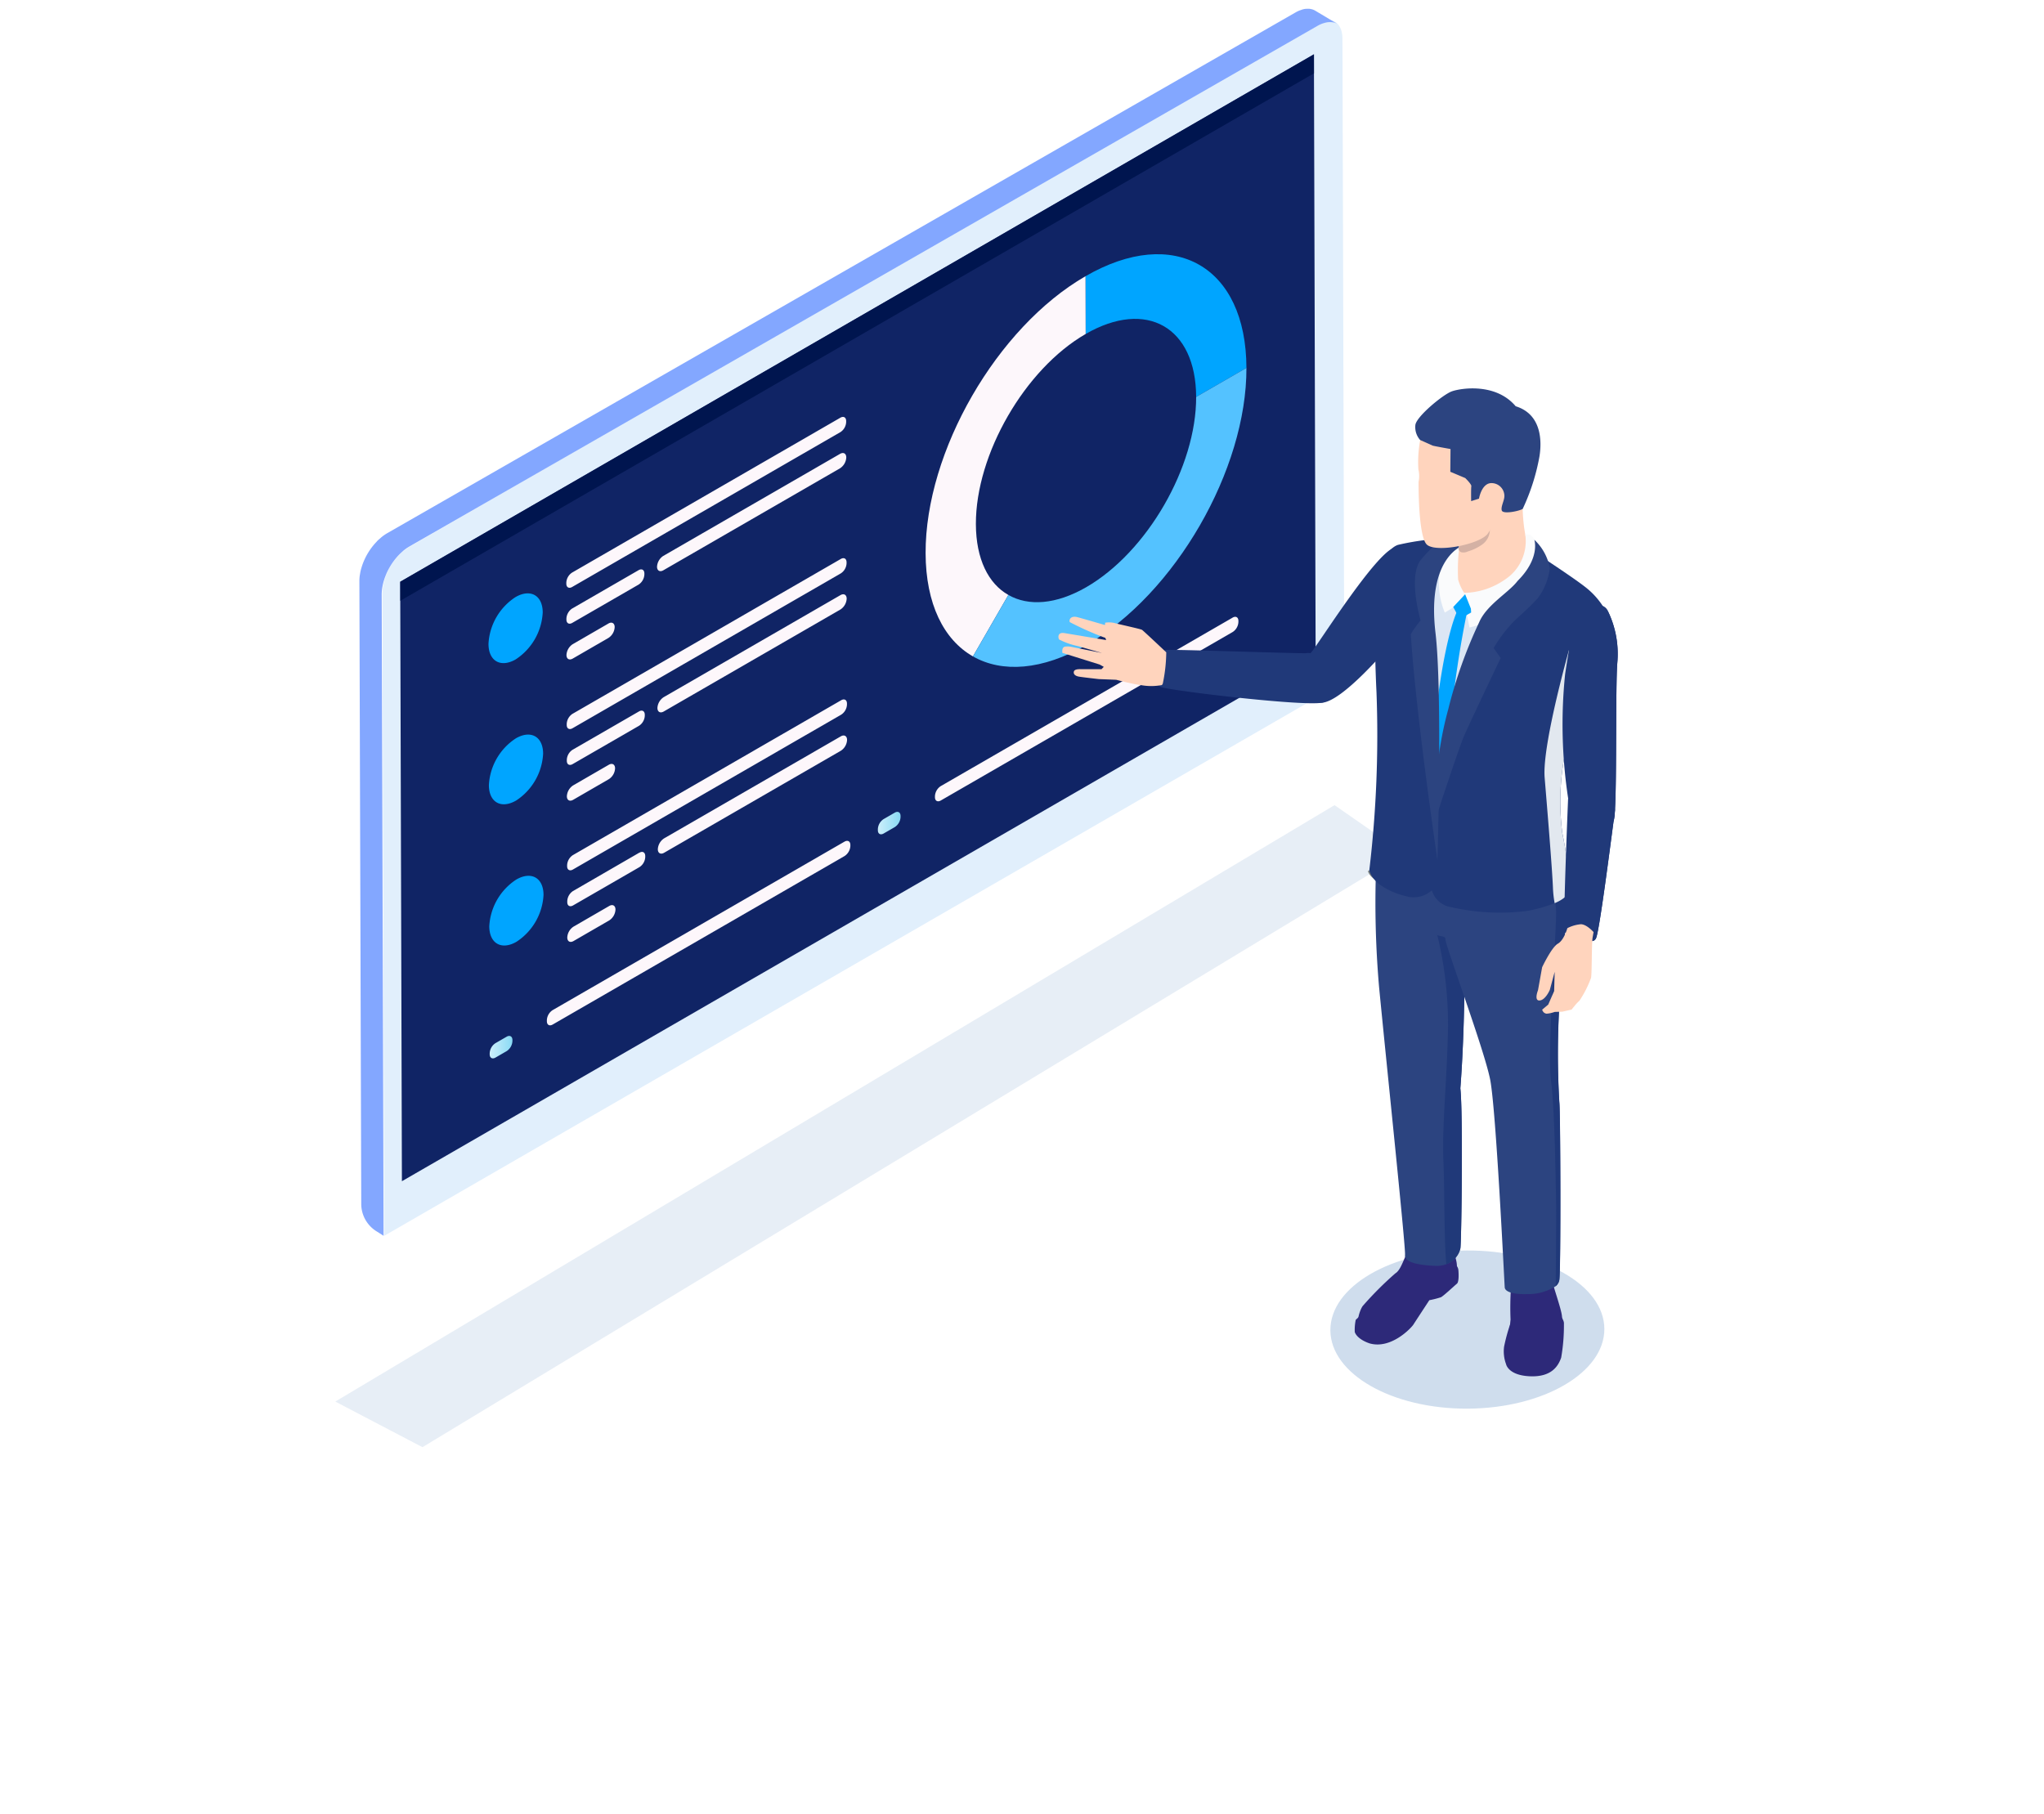 <svg xmlns="http://www.w3.org/2000/svg" xmlns:xlink="http://www.w3.org/1999/xlink" width="178" height="158" viewBox="0 0 178 158"><defs><linearGradient id="a" x2="1" y1=".5" y2=".5" gradientUnits="objectBoundingBox"><stop offset="0" stop-color="#cdeffb"/><stop offset="1" stop-color="#89daf4"/></linearGradient><linearGradient xlink:href="#a" id="b" x1="0" x2="1" y1=".5" y2=".5"/></defs><g transform="translate(-373.5 -3987.394)"><path fill="#e1effc" d="M488.1 3989.438c1.271-.734 2.3-.146 2.307 1.314l.159 56.008-83.609 48.271-.159-56.007a5.051 5.051 0 0 1 2.292-3.97Z"/><path fill="#102465" d="m487.922 3992.125.148 52.211-79.57 45.938-.148-52.211Z"/><path fill="#00154f" d="M487.926 3993.781v-1.656l-79.567 45.938v1.656Z"/><path fill="#83a7ff" d="M488.78 3989.41a1.874 1.874 0 0 1 .395-.086h.036a1.4 1.4 0 0 1 .387.02h.02a1.184 1.184 0 0 1 .347.132l-1.94-1.159-.014-.007a1.044 1.044 0 0 0-.12-.059.956.956 0 0 0-.128-.045.785.785 0 0 0-.086-.02l-.02-.005-.029-.006a1.334 1.334 0 0 0-.145-.018h-.16l-.053.006h-.036c-.03 0-.059 0-.09.009a2.157 2.157 0 0 0-.212.045c-.03.009-.062.023-.093.032l-.084.03c-.036.013-.071.021-.107.036a3.026 3.026 0 0 0-.338.168l-79.11 45.362a3.807 3.807 0 0 0-.453.314c-.048.038-.093.082-.14.122-.071.063-.144.12-.213.188-.031.03-.06.065-.09.1l-.081.086c-.03.033-.062.064-.092.1-.067.077-.132.157-.2.238l-.064.087-.034.045-.063.085c-.047.069-.094.138-.139.209s-.084.134-.124.2l-.01.018-.009.016c-.032.056-.064.112-.094.169s-.071.136-.1.2-.059.125-.086.188l-.005.01-.005.011c-.031.071-.06.143-.088.216s-.056.151-.082.227c-.012.038-.023.077-.035.115l-.015.049c-.008.027-.017.054-.025.081a4.838 4.838 0 0 0-.067.277c-.012.056-.02.112-.029.168-.005.029-.011.057-.015.086s-.01.054-.014.08a3.816 3.816 0 0 0-.031.472l.162 54.255a2.811 2.811 0 0 0 1.4 2.422l.546.348-.166-55.866a3.747 3.747 0 0 1 .045-.552c0-.029.01-.058.015-.087a4.637 4.637 0 0 1 .121-.526l.015-.048a5.443 5.443 0 0 1 .21-.57v-.009a5.8 5.8 0 0 1 .285-.563l.009-.016a5.918 5.918 0 0 1 .336-.515l.033-.044a5.355 5.355 0 0 1 .352-.424l.08-.085c.1-.1.2-.193.3-.283.047-.041.093-.085.141-.124a3.7 3.7 0 0 1 .453-.314l79.11-45.361a2.68 2.68 0 0 1 .445-.205Z"/><g style="isolation:isolate"><path fill="#00a5ff" d="M418.391 4039.4a5.176 5.176 0 0 0-2.351 4.072c0 1.5 1.063 2.106 2.366 1.354a5.2 5.2 0 0 0 2.356-4.081c0-1.5-1.068-2.1-2.371-1.345"/><path fill="#fdf7fb" d="m446.681 4023.776-23.364 13.49a1.11 1.11 0 0 0-.5.871v.093c0 .32.229.449.507.289l23.363-13.489a1.1 1.1 0 0 0 .5-.872v-.093c0-.319-.224-.452-.507-.289m-17.571 13.279-5.783 3.339a1.114 1.114 0 0 0-.5.871v.088c0 .325.229.454.506.294l5.783-3.339a1.113 1.113 0 0 0 .5-.877v-.087c0-.32-.228-.45-.506-.289m17.545-10.13-15.394 8.888a1.2 1.2 0 0 0-.543.941c0 .343.249.484.547.312l15.394-8.888a1.2 1.2 0 0 0 .539-.938c0-.349-.245-.487-.543-.315m-20.168 14.775-3.111 1.8a1.2 1.2 0 0 0-.544.941c0 .348.245.487.548.312l3.111-1.8a1.19 1.19 0 0 0 .538-.939c0-.342-.244-.487-.542-.315"/><path fill="#00a5ff" d="M418.426 4051.7a5.178 5.178 0 0 0-2.351 4.072c0 1.5 1.063 2.1 2.366 1.349a5.193 5.193 0 0 0 2.356-4.075c0-1.5-1.068-2.1-2.371-1.346"/><path fill="#fdf7fb" d="m446.716 4036.08-23.364 13.489a1.116 1.116 0 0 0-.5.872v.093c0 .319.229.449.506.288l23.364-13.489a1.1 1.1 0 0 0 .5-.872v-.093c0-.319-.223-.452-.506-.288m-17.572 13.278-5.783 3.339a1.1 1.1 0 0 0-.5.872v.087c0 .325.229.449.506.289l5.783-3.339a1.1 1.1 0 0 0 .5-.872v-.087c0-.325-.229-.449-.506-.289m17.545-10.13-15.394 8.888a1.2 1.2 0 0 0-.544.936c0 .348.25.484.548.312l15.394-8.888a1.191 1.191 0 0 0 .538-.939c0-.342-.244-.481-.542-.309M426.521 4054l-3.111 1.8a1.2 1.2 0 0 0-.544.942c0 .348.244.486.548.312l3.111-1.8a1.188 1.188 0 0 0 .538-.939c0-.342-.244-.486-.542-.314"/><path fill="#00a5ff" d="M418.46 4064a5.179 5.179 0 0 0-2.351 4.072c.005 1.5 1.064 2.1 2.367 1.348a5.192 5.192 0 0 0 2.356-4.075c0-1.5-1.069-2.1-2.372-1.345"/><path fill="#fdf7fb" d="m446.751 4048.383-23.364 13.489a1.115 1.115 0 0 0-.5.872v.093c0 .319.229.449.506.289l23.364-13.489a1.109 1.109 0 0 0 .5-.872v-.093c0-.319-.224-.452-.506-.289m-17.573 13.273L423.4 4065a1.113 1.113 0 0 0-.5.877v.087c0 .325.229.449.507.289l5.783-3.339a1.1 1.1 0 0 0 .5-.872v-.087c0-.325-.229-.455-.507-.294m17.541-10.135-15.394 8.888a1.209 1.209 0 0 0-.544.941c0 .349.249.484.548.312l15.394-8.888a1.189 1.189 0 0 0 .538-.938c0-.343-.244-.487-.542-.315m-20.168 14.774-3.111 1.8a1.193 1.193 0 0 0-.544.942c0 .348.244.487.547.312l3.112-1.8a1.19 1.19 0 0 0 .538-.939c0-.348-.244-.487-.542-.315"/><path fill="#00a5ff" d="m468.03 4011.451.014 5.031c5.3-3.059 9.6-.6 9.622 5.484l4.379-2.528c-.025-8.862-6.3-12.443-14.015-7.987"/><path fill="#fdf7fb" d="M468.03 4011.451c-7.718 4.455-13.95 15.256-13.925 24.118.013 4.433 1.585 7.548 4.123 8.995l3.086-5.351c-1.743-.987-2.821-3.126-2.83-6.173-.017-6.082 4.262-13.5 9.56-16.558l-.014-5.031"/><path fill="#54c2ff" d="m482.045 4019.438-4.379 2.528c.017 6.088-4.262 13.5-9.56 16.564-2.651 1.531-5.049 1.677-6.792.683l-3.086 5.351c2.534 1.444 6.034 1.225 9.893-1 7.717-4.455 13.949-15.256 13.924-24.123"/><path fill="#fdf7fb" d="m447.038 4060.7-25.414 14.673a1.105 1.105 0 0 0-.5.872v.093c0 .319.224.452.507.289l25.414-14.673a1.116 1.116 0 0 0 .508-.875v-.093c0-.319-.229-.449-.512-.286"/><path fill="url(#a)" d="m417.619 4077.689-.975.562a1.114 1.114 0 0 0-.5.872v.093c0 .319.229.449.507.289l.974-.563a1.113 1.113 0 0 0 .5-.872v-.093c0-.319-.229-.449-.507-.288"/><path fill="#fdf7fb" d="m480.842 4041.187-25.415 14.673a1.115 1.115 0 0 0-.508.875v.093c0 .319.229.449.512.285l25.415-14.673a1.1 1.1 0 0 0 .5-.872v-.092c0-.32-.224-.452-.507-.289"/><path fill="url(#b)" d="m451.417 4058.175-.969.56a1.1 1.1 0 0 0-.5.872v.093c0 .319.223.452.506.289l.97-.56a1.105 1.105 0 0 0 .5-.872v-.093c0-.319-.224-.452-.507-.289"/></g><path fill="#0f59a5" d="m495.759 4061.723-85.469 51.715-7.59-3.972 87.018-51.947Z" opacity=".1"/><ellipse cx="11.93" cy="6.888" fill="#0f59a5" opacity=".2" rx="11.93" ry="6.888" transform="rotate(-.311 754920.706 -88098.856)"/><path fill="#2d2979" d="M499.909 4097.261c.233.159.557.381.591.74s.054 1.059-.127 1.2-1.171 1.076-1.393 1.179a7.9 7.9 0 0 1-1.008.256s-1.2 1.828-1.384 2.119-1.948 2.187-3.828 1.64c-.888-.307-1.213-.752-1.281-.991a4.184 4.184 0 0 1 .085-1.059l.991-.923Zm9.049 4.039c.12.291.786.992.735 1.4a16.2 16.2 0 0 1-.239 2.939c-.256.734-.837 1.708-2.734 1.623s-2.067-1.06-2.067-1.06a3.181 3.181 0 0 1-.171-1.52 15.808 15.808 0 0 1 .522-1.93 15.051 15.051 0 0 1 1.818-1.061Z"/><path fill="#2d2979" d="M499.971 4095.95c.085.564.512 1.316.376 2s-1.777 1.742-2.1 1.947a22.857 22.857 0 0 0-2.187 2.632c-.359.512-2.068 1.9-3.5 1.333s-.581-2.512-.376-2.734a29.509 29.509 0 0 1 2.837-2.837c.581-.341.854-1.828 1.315-2.2s3.635-.141 3.635-.141Zm8.611 2.683c.137.7.889 2.768.94 3.4s.1 2.922-.564 3.725a2.867 2.867 0 0 1-2.614.974 1.691 1.691 0 0 1-1.452-1.811c-.017-.991.153-2.6.153-2.6a25.8 25.8 0 0 1 .035-2.751c.1-.632 2.255-1.384 2.255-1.384Z"/><path fill="#203979" d="M487.934 4048.383a.971.971 0 0 0 .708.213c1.777-.137 5.605-4.615 6.529-5.741l.863-3.327.468-1.8s.169-3.086-1.509-2.671-6.761 8.582-7.341 9.2a.094.094 0 0 0-.021.027c-.473.578-.673 3.309.303 4.099Z"/><path fill="#203979" d="M474.448 4046.713a1.234 1.234 0 0 0 .057.481c.183.273 12.428 1.744 14.137 1.4.818-.164.85-.937.664-1.7a.058.058 0 0 0-.005-.022 7.535 7.535 0 0 0-.67-1.637c-.675-.676-.793-.894-1-.952a1.189 1.189 0 0 0-.394 0c-.61.046-11.912-.364-12.275-.274-.284.068-.514 1.818-.514 2.704Z"/><path fill="#ffd4bd" d="M465.691 4042.989a.623.623 0 0 0 .039.1 6.459 6.459 0 0 0 1.648.579l2.094.6-2.649-.53a1.682 1.682 0 0 0-.456-.036.685.685 0 0 0-.167.027c-.219.066-.2.4-.183.5a.17.17 0 0 0 0 .028l3.248 1.017.358.2-.2.205h-1.793s-.531-.044-.607.188.109.4.426.457 1.742.216 1.742.216l1.514.06s.263.068.616.156c.489.117 1.153.265 1.52.306a4.987 4.987 0 0 0 1.829 0 .281.281 0 0 0 .093-.142 13.89 13.89 0 0 0 .3-2.712s-1.982-1.87-2.11-1.955-2.083-.5-2.409-.6a2.111 2.111 0 0 0-.8-.024l-.017.205s-1.717-.5-2.356-.675c-.5-.143-.706.073-.73.268a.3.3 0 0 0 .019.15 26.411 26.411 0 0 0 3.1 1.375l.068.189-2.092-.35a1.369 1.369 0 0 0-.079-.014.326.326 0 0 1-.054-.011c-.635-.1-1.209-.2-1.417-.232-.486-.078-.555.236-.495.455Z"/><path fill="#203979" d="M482.432 4044.405c1.337.049 2.676.1 4 .268a2.024 2.024 0 0 1 .765.209 1.852 1.852 0 0 1 .5.477 3.187 3.187 0 0 1 .817 2.02.64.64 0 0 1-.074.311c-.137.225-.451.245-.715.235a35.745 35.745 0 0 1-6.368-.9c-1.051-.233-2.1-.494-3.139-.763-.453-.116-.941-.2-1.382-.347a8.369 8.369 0 0 1-1.379-.763c-.017.01.017.031.027.015s0-.037-.014-.053a.618.618 0 0 1 .025-.715c.281-.351.919-.207 1.307-.193l1.875.068Z"/><path fill="#2c4480" d="M493.6 4073.406c.716 7.382 2.323 22.665 2.255 23.28s.99.889 2.6.957a2.5 2.5 0 0 0 1-.142 1.952 1.952 0 0 0 1.219-1.361c.1-.446.241-11.867 0-13.953.413-5.282.418-11.99.325-14.957-.016-.467-.032-.845-.052-1.1-.136-1.914-.546-5.946-2.219-6.9s-5.126-.615-5.126-.615a84.84 84.84 0 0 0-.002 14.791Z"/><path fill="#203979" d="M499.6 4076.81c-.079 4.694-.535 8.495-.4 11.776.11 2.562.044 6.712.252 8.915a1.952 1.952 0 0 0 1.219-1.361c.1-.446.241-11.867 0-13.953.413-5.282.418-11.99.325-14.957-1.673-.462-2.979-.716-2.979-.716a33.2 33.2 0 0 1 1.583 10.296Z"/><path fill="#2c4480" d="M497.836 4067.665c.478 1.741 1.536.99 1.536 1.536s3.385 9.6 3.9 12.234 1.231 17.644 1.266 18.086.921.616 1.947.583a4.435 4.435 0 0 0 2.5-.692.9.9 0 0 0 .311-.538c.142-.925.1-14.841 0-15.489a71.47 71.47 0 0 1 .26-11.6 37.276 37.276 0 0 0-.744-12.991s-.418 0-1.09 0c-2.562.024-8.787.188-9.435 1.216-.828 1.299-.929 5.911-.451 7.655Z"/><path fill="#203979" d="M508.566 4081.5c.342 2.537.411 9.223.443 10.453.025.85-.011 4.981-.032 7.455a.9.9 0 0 0 .311-.538c.142-.925.1-14.841 0-15.489a71.47 71.47 0 0 1 .26-11.6 37.276 37.276 0 0 0-.744-12.991s-.418 0-1.09 0a46.19 46.19 0 0 1 1.3 7.936c.031 1.929-.786 12.241-.448 14.774Z"/><path fill="#788080" d="M505.574 4066.035a7.926 7.926 0 0 0 3.5-1.052l-.125-.243c-1.9.984-3.468 1.261-4.526.8a2.106 2.106 0 0 1-1.158-1.229l-.263.073a2.341 2.341 0 0 0 1.306 1.4 3.141 3.141 0 0 0 1.266.251Zm-11.727-1.892h.011a2.544 2.544 0 0 0 1.982-1.411l-.248-.115a2.28 2.28 0 0 1-1.737 1.253 1.092 1.092 0 0 1-.989-.723l-.246.119a1.335 1.335 0 0 0 1.227.877Z"/><path fill="#70524b" d="M493.573 4059.205a10.016 10.016 0 0 0 5.39 2.314 14.192 14.192 0 0 0 7.108-.6c.82-.273 2.7-1.725 2.853-1.589a5.311 5.311 0 0 1 .283 1.383c.025.132-1.035 1.371-4.144 2.1a18.492 18.492 0 0 1-7.348.393 8.683 8.683 0 0 1-4.63-2.855 8.092 8.092 0 0 1 .169-1.316Z"/><path fill="#485455" d="m501.799 4061.612.48-.011.056 2.4-.48.011zm-5.655 1.553.466-.116a5.849 5.849 0 0 1 .125-2.094l-.467-.111a6.2 6.2 0 0 0-.124 2.321Z"/><path fill="#c2c2c2" d="M499.771 4061.774c.217 0 .331.24.308.707s-.023 1.184-.182 1.253a7.346 7.346 0 0 1-2.586-.327c-.433-.277-.188-2.056-.023-2.134a19.609 19.609 0 0 1 2.483.501Z"/><path fill="#dbe6f4" d="M493.6 4058.608c0 .341.478 1.913 4.953 2.837a16.332 16.332 0 0 0 8.844-1.167 3.961 3.961 0 0 0 1.135-.61c.309-.41.514-2.359.719-5.126.142-1.908 1.692-5.713 2.813-8.557a31.826 31.826 0 0 0 1.083-2.993c.511-2.018-.651-3.59-2.734-4.99a27.78 27.78 0 0 0-7.007-3.144 8.154 8.154 0 0 0-1.64-.582 45.717 45.717 0 0 0-6.389.582c-.616.238-.719.375-1.129 2.8s-.1 7.928-.069 9.637-.579 10.971-.579 11.313Z"/><path fill="#00a5ff" d="M500.44 4040.535s-1.865 3.315-2.642 18.071l.72 1.64.921-1.1a90.141 90.141 0 0 1 1.784-18.293Z"/><path fill="#d8e0e9" d="M507.4 4060.278a3.961 3.961 0 0 0 1.135-.61c.309-.41.514-2.359.719-5.126.142-1.908 1.692-5.713 2.813-8.557l-.128-.311-1.206-1.548a13.081 13.081 0 0 0-3.081 7.762c-.152 3.319.417 5.968-.252 8.39Z" style="mix-blend-mode:multiply;isolation:isolate"/><path fill="#203979" d="M498.116 4064.183a2.075 2.075 0 0 0 1.769 2.223 18.922 18.922 0 0 0 6.608.325 12.788 12.788 0 0 0 2.392-.673c1.547-.656 1.244-1.317 1.279-1.708a32.788 32.788 0 0 0-.615-4.415 21.8 21.8 0 0 1 .145-6.414c.131-.5 1.126-2.794 2.119-5.224 1.134-2.773 2.261-5.712 2.091-6.34a6.8 6.8 0 0 0-2.422-3.489c-1.3-1.009-5.077-3.447-5.077-3.447l-.733 1.607-1.093 3s-1.867 1.212-2.712 4.883c-.413 1.8-2.578 5.957-3.037 10.132a86 86 0 0 0-.714 9.54Z"/><path fill="#e2e8ef" d="M508.015 4055.129c.17 2.05.67 8.029.727 9.705a9.551 9.551 0 0 0 .143 1.224c1.547-.656 1.244-1.317 1.279-1.708a32.788 32.788 0 0 0-.615-4.415 21.8 21.8 0 0 1 .145-6.414c.131-.5 1.126-2.794 2.119-5.224-.913-2.36-1.676-4.306-1.676-4.306-1.099 3.994-2.294 9.087-2.122 11.138Z" style="mix-blend-mode:multiply;isolation:isolate"/><path fill="#203979" d="M510.067 4056.967c.025.173.05.334.071.479a2.658 2.658 0 0 0 3.336 1.987.953.953 0 0 0 .552-.568 1.244 1.244 0 0 0 .041-.153 5.7 5.7 0 0 0 .063-.613v-.008c0-.066.008-.134.011-.208.161-2.854.046-10.771.2-12.74a8.536 8.536 0 0 0-.879-4.647.782.782 0 0 0-.459-.347 2.694 2.694 0 0 0-1.846.805c-.495.6-.78 1.25-1.359 5.146a42.77 42.77 0 0 0 .269 10.867Z"/><path fill="#203979" d="M509.761 4068.586a2.505 2.505 0 0 0 2.5.752.468.468 0 0 0 .232-.238c.295-.68 1.2-7.775 1.531-10.235.049-.378.088-.648.1-.766v-.008a.932.932 0 0 0 .011-.208c-.017-.38-.293-.574-.681-.7a8.785 8.785 0 0 0-.968-.214h-2.43s-.464 11.038-.295 11.617Z"/><path fill="#ffd4bd" d="M506.327 4028.894a14.156 14.156 0 0 0 0 5.058c.205 1.144.735 1.913.393 2.563s-2.119 3.024-4.272 3.109-2.1-1.708-2.153-2.375.5-2.58.137-3.759.2-6.322.2-6.322Z"/><path fill="#fafbfc" d="M500.58 4035.045a16.19 16.19 0 0 0-.1 2.825 4.066 4.066 0 0 0 .527 1.162v.683l-1.687 1.037a6.62 6.62 0 0 1-.463-3.367 4.874 4.874 0 0 1 1.807-3.263Z"/><path fill="#203979" d="M492.743 4063.206c.338 1.262 2.1 1.972 3.141 2.229a2.358 2.358 0 0 0 3-1.643 63.093 63.093 0 0 1 .091-6.341c.043-.838-.69-17.37-.683-18.3.017-2.29 2.295-4.725 2-4.883a22.269 22.269 0 0 0-5.061.585c-1.4.5-2.318 3.323-1.862 12.8a99.869 99.869 0 0 1-.626 15.553Z"/><path fill="#2c4480" d="M501 4034.866a1.453 1.453 0 0 0-1.875-.482 9.134 9.134 0 0 0-1.948 1.846c-1.056 1.509.034 5.211.034 5.211a7.406 7.406 0 0 0-.854 1.2c.456 7.065 2.321 19.667 2.321 19.667s.443-14.607-.17-19.8c-.792-6.742 2.492-7.642 2.492-7.642Z"/><path fill="#d4b1a4" d="M500.586 4035.371a.327.327 0 0 0 .187.125.835.835 0 0 0 .542-.069 4.224 4.224 0 0 0 1.27-.614 1.6 1.6 0 0 0 .657-1.2.48.48 0 0 0-.222-.455.4.4 0 0 0-.317.014 1.519 1.519 0 0 0-.277.171 3.181 3.181 0 0 1-.645.344c-.328.128-.678.2-.995.356a.568.568 0 0 0-.294.267c-.059.152.052.267.069.413s-.06.28-.044.434a.453.453 0 0 0 .069.214Z" style="mix-blend-mode:multiply;isolation:isolate"/><path fill="#ffd4bd" d="M497.6 4024.144a10.456 10.456 0 0 0-.581 4.135 2.474 2.474 0 0 1 .017 1.076s-.051 4.8.735 5.485 4.408.017 5.245-.905a9.359 9.359 0 0 0 1.743-5.058 5.466 5.466 0 0 0-1.193-4.2c-.52-.738-5.966-.533-5.966-.533Z"/><path fill="#2c4480" d="M498.279 4026.211c.444.1 1.538.291 1.538.291l-.017 1.982 1.3.547s.564.546.53.717-.017 1.291-.017 1.291l.684-.214s.2-1.248.991-1.35a1.123 1.123 0 0 1 1.216 1.022c.057.42-.328.994-.225 1.353s1.549.052 1.825-.136a18.271 18.271 0 0 0 1.455-4.546c.222-1.35.2-3.691-2.067-4.391-1.743-2.068-4.785-1.572-5.553-1.3s-3.042 2.153-3.179 2.905a1.686 1.686 0 0 0 .41 1.333Z"/><path fill="#203979" d="M512.263 4069.338a.468.468 0 0 0 .232-.238c.295-.68 1.2-7.775 1.531-10.235a1.244 1.244 0 0 0 .041-.153 5.7 5.7 0 0 0 .063-.613v-.008a.932.932 0 0 0 .011-.208c.161-2.854.046-10.771.2-12.74a8.536 8.536 0 0 0-.879-4.647 17.225 17.225 0 0 1 .491 4.967c-.079 2.051.194 9.025 0 10.433a2.627 2.627 0 0 1-.489 1.285 1.206 1.206 0 0 1-.484.4s.577.184.577.411a5.228 5.228 0 0 1-.082 1.44c-.127.45-.875 7.331-1.212 9.906Z"/><path fill="#ffd4bd" d="M507.574 4074.532c.514-.032.889-.921.889-.921l.415-1.534.011-.038-.049 1.673-.514 1.179-.53.445a.5.5 0 0 0 .046.1.425.425 0 0 0 .347.246 2.707 2.707 0 0 0 .7-.153l.339-.011.238-.006h.074l.661-.151.159-.035s.107-.137.238-.293a3.619 3.619 0 0 1 .445-.478 9.4 9.4 0 0 0 1.009-1.982c.085-.342.049-2.972.137-3.519l.085-.478s-.6-.684-1.11-.684a3.174 3.174 0 0 0-1.173.342s-.282 1.042-.828 1.351-1.367 2.05-1.367 2.05l-.359 2s-.374.933.137.897Z"/><path fill="#fafbfc" d="M506.327 4033.952a.674.674 0 0 1 .79.455 4.735 4.735 0 0 1 .377 2.506 6.6 6.6 0 0 1-2.54 3.314 8.071 8.071 0 0 1-3.486 1.823l-.466-2.335v-.683a6.416 6.416 0 0 0 3.542-1.151 4 4 0 0 0 1.783-3.929Z"/><path fill="#2c4480" d="M507.117 4034.407a4.476 4.476 0 0 1 1.347 2.464 5.365 5.365 0 0 1-1.068 2.645c-.95 1.039-1.621 1.534-2.249 2.193a12.358 12.358 0 0 0-1.577 2.129l.614.866s-2.679 5.614-3.182 6.778-2.427 7.066-2.427 7.066a30.01 30.01 0 0 1 1.036-9.344 40.584 40.584 0 0 1 2.7-7.609c.653-1.534 2.575-2.584 3.343-3.6 2.009-2.004 1.463-3.588 1.463-3.588Z"/><path fill="#00a5ff" d="m501.09 4039.152-1.038 1.109.567 1.042.994-.563-.022-.338Z"/></g></svg>